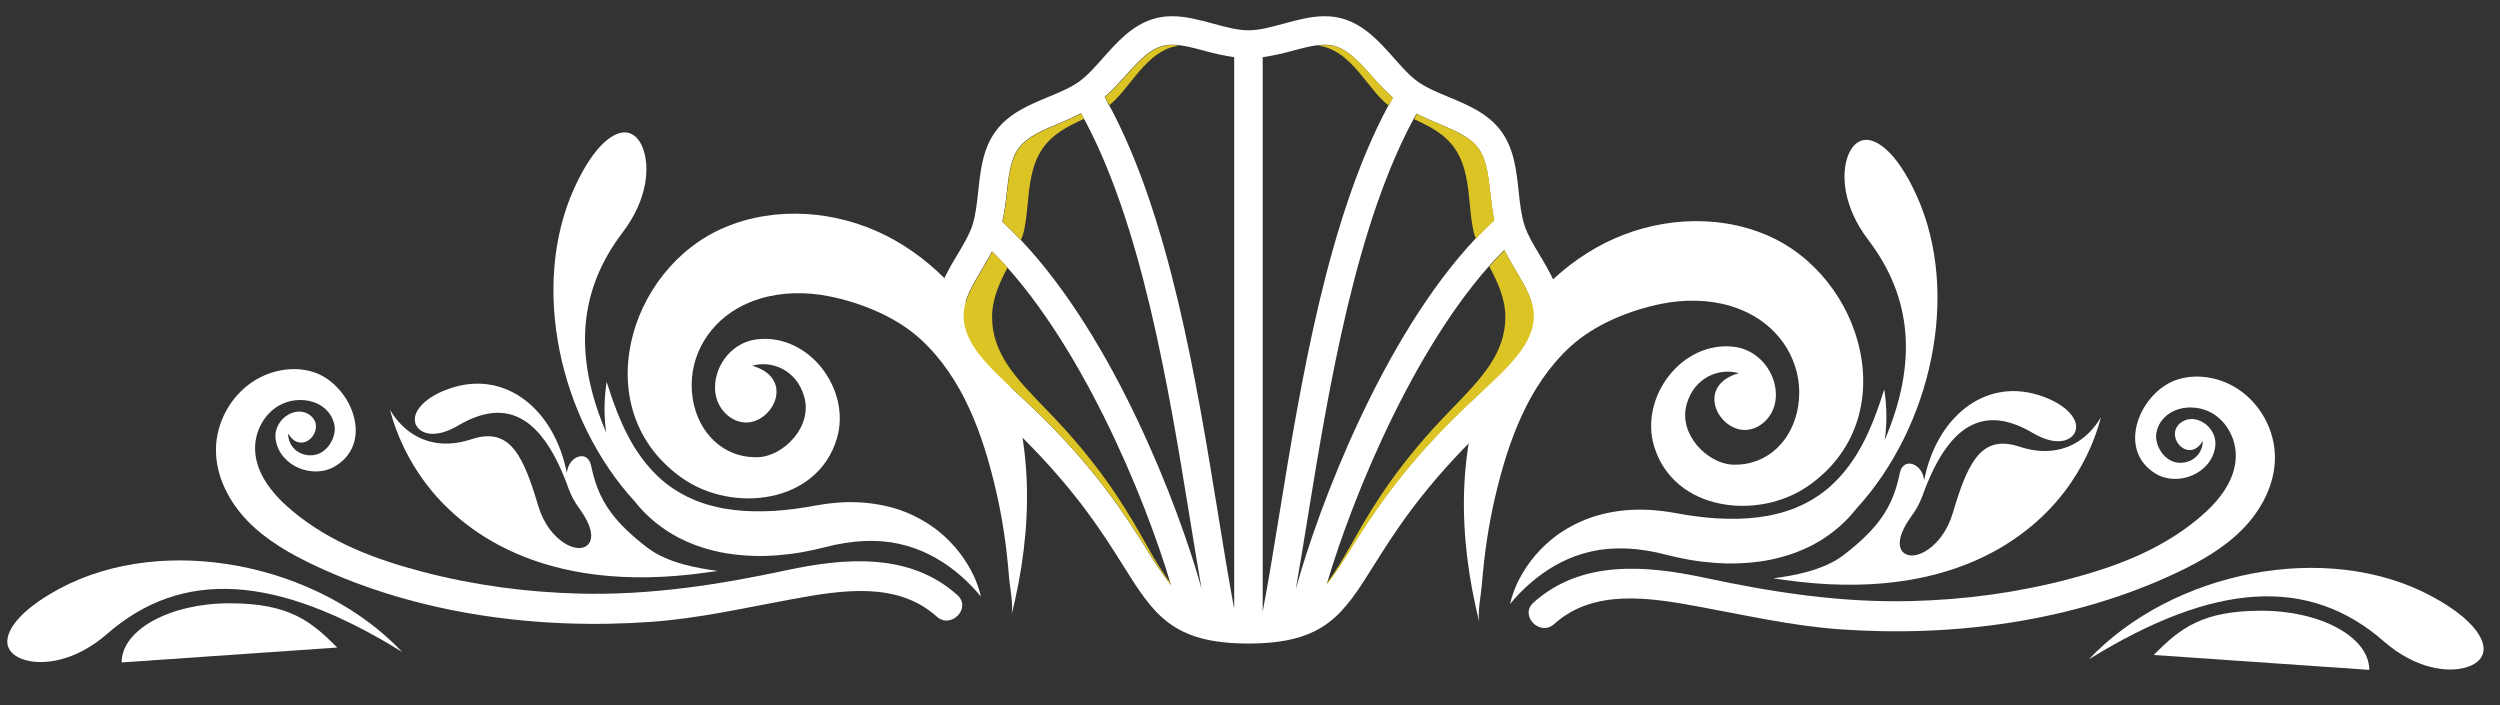 <?xml version="1.0" encoding="UTF-8"?> <!-- Generator: Adobe Illustrator 16.0.0, SVG Export Plug-In . SVG Version: 6.00 Build 0) --> <svg xmlns="http://www.w3.org/2000/svg" xmlns:xlink="http://www.w3.org/1999/xlink" id="Layer_1" x="0px" y="0px" width="171.083px" height="48.25px" viewBox="0 0 171.083 48.25" xml:space="preserve"><rect x="0" y="0" width="171.083" height="48.25" fill="#333333" stroke="none"/> <g> <g> <path fill="#FFFFFF" d="M68.136,33.47c-0.876-3.734-2.233-7.58-5.124-10.245c-1.656-1.526-4.078-2.514-6.286-2.952 c-1.552-0.308-3.199-0.293-4.704,0.161c-0.542,0.164-1.066,0.384-1.561,0.669c-2.202,1.263-3.452,3.661-3.057,6.176 c0.362,2.302,2.065,4.091,4.486,4.007c1.695-0.062,3.741-2.062,3.145-4.141c-0.533-1.866-2.258-2.497-3.563-2.118 c2.896,0.833,1.513,3.784-0.335,3.886c-1.051,0.052-2.242-0.94-2.205-2.463c0.028-1.514,1.19-3.034,2.878-3.231 c3.587-0.413,6.458,3.47,5.458,6.796c-1.34,4.468-7.107,5.104-10.521,2.745c-6.638-4.578-3.845-14.375,2.848-17.199 c3.502-1.478,7.642-1.154,11.035,0.558c3.394,1.712,6.047,4.724,7.643,8.173c2.595,5.611,2.417,11.979,0.931,17.864 c0.177-0.699-0.095-1.924-0.153-2.664C68.893,37.464,68.602,35.454,68.136,33.47z"></path> <path fill="#FFFFFF" d="M64.103,42.195c-2.718-2.448-6.57-1.798-9.876-1.195c-3.236,0.592-6.374,1.32-9.656,1.555 c-7.753,0.555-15.949-0.52-23.012-3.848c-1.66-0.781-3.288-1.702-4.573-3.012c-1.285-1.31-2.206-3.057-2.208-4.893 c-0.003-1.867,1-3.707,2.572-4.716c1.176-0.754,2.671-1.043,4.012-0.652c2.58,0.752,4.349,4.778,1.59,6.463 c-1.522,0.93-3.824,0.011-4.087-1.825c-0.122-0.863,0.482-1.64,1.23-1.85c0.751-0.217,1.399,0.245,1.51,0.774 c0.19,0.931-1.096,2.002-1.886,0.673c-0.018,0.697,0.52,1.471,1.516,1.492c1.11,0.025,1.837-1.25,1.647-2.101 c-0.379-1.678-2.422-2.084-3.79-1.306c-1.044,0.596-1.671,1.816-1.635,3.018c0.051,1.713,1.288,3.152,2.609,4.242 c2.578,2.125,5.611,3.262,8.803,4.103c3.536,0.931,7.187,1.421,10.84,1.507c4.826,0.113,9.419-0.596,14.121-1.601 c3.989-0.854,8.432-1.229,11.691,1.707C66.503,41.613,65.079,43.074,64.103,42.195z"></path> <path fill="#FFFFFF" d="M66.132,39.755c-0.331-0.313-0.744-0.671-1.241-1.027c-0.498-0.354-1.083-0.698-1.739-0.987 c-0.658-0.285-1.392-0.505-2.175-0.627c-0.787-0.116-1.625-0.129-2.491-0.043c-0.433,0.048-0.874,0.118-1.319,0.207 c-0.475,0.112-0.955,0.227-1.439,0.342c-0.263,0.059-0.558,0.112-0.837,0.168c-0.28,0.05-0.558,0.089-0.839,0.128 c-0.283,0.029-0.566,0.061-0.851,0.085c-0.287,0.015-0.572,0.042-0.862,0.046c-1.154,0.016-2.333-0.074-3.476-0.355 c-0.571-0.144-1.134-0.31-1.669-0.549c-0.272-0.104-0.53-0.244-0.791-0.367c-0.127-0.066-0.253-0.141-0.377-0.213 c-0.125-0.071-0.248-0.143-0.366-0.225c-0.875-0.568-1.627-1.262-2.212-2.011c-5.145-5.593-7.197-14.714-4.152-21.447 c1.386-3.052,2.795-3.96,3.646-3.803c0.444,0.082,0.828,0.464,1.053,1.067c0.466,1.2,0.381,3.441-1.389,5.765 c-2.994,3.932-3.384,8.397-1.12,13.699c-0.011-0.083-0.026-0.171-0.035-0.252c-0.025-0.167-0.032-0.331-0.046-0.488 c-0.012-0.157-0.025-0.308-0.029-0.453c-0.002-0.291-0.013-0.554-0.002-0.794c0.015-0.478,0.056-0.85,0.088-1.102 c0.031-0.252,0.052-0.385,0.052-0.385s0.047,0.129,0.124,0.369c0.038,0.119,0.081,0.268,0.14,0.439 c0.063,0.17,0.131,0.365,0.204,0.584c0.08,0.215,0.169,0.451,0.266,0.709c0.109,0.253,0.211,0.527,0.344,0.81 c0.069,0.14,0.135,0.286,0.203,0.435c0.072,0.146,0.153,0.293,0.231,0.445c0.077,0.152,0.167,0.301,0.255,0.455 c0.044,0.076,0.089,0.154,0.135,0.232c0.05,0.074,0.1,0.15,0.15,0.227c0.397,0.612,0.881,1.22,1.457,1.762 c0.569,0.551,1.249,1.012,1.997,1.387c0.184,0.098,0.387,0.168,0.578,0.26c0.203,0.07,0.396,0.16,0.608,0.218l0.312,0.098 l0.322,0.079c0.21,0.064,0.435,0.098,0.653,0.148c0.888,0.156,1.825,0.225,2.777,0.197c0.947-0.009,1.936-0.127,2.857-0.271 l0.382-0.069l0.191-0.034l0.095-0.017c-0.007,0.001,0.032-0.008-0.012,0.002l0.013-0.001l0.026-0.005l0.053-0.008 c0.281-0.043,0.558-0.094,0.838-0.126c0.282-0.026,0.558-0.064,0.838-0.078c0.141-0.005,0.28-0.01,0.418-0.015 c0.139-0.006,0.278-0.007,0.417,0c1.109,0.014,2.19,0.198,3.161,0.523c0.97,0.336,1.822,0.811,2.518,1.34 c0.693,0.537,1.24,1.113,1.653,1.663c0.414,0.552,0.707,1.069,0.912,1.507c0.208,0.437,0.32,0.8,0.396,1.042 c0.071,0.246,0.092,0.381,0.092,0.381s-0.083-0.107-0.247-0.297C66.712,40.334,66.458,40.071,66.132,39.755z"></path> <path fill="#FFFFFF" d="M1.666,45.15c-0.616-0.185-1.023-0.541-1.135-0.98c-0.213-0.838,0.6-2.305,3.552-3.891 c7.205-3.854,17.737-1.687,23.436,4.334c-8.602-5.324-15.064-5.705-20.192-1.231C5.125,45.302,2.894,45.536,1.666,45.15z"></path> <path fill="#FFFFFF" d="M31.355,29.12c-1.457,0.858-2.409,0.608-2.776,0.135c-0.188-0.232-0.239-0.538-0.149-0.845 c0.171-0.588,0.94-1.398,2.59-1.902c3.687-1.116,6.932,1.577,7.769,5.855c0.05-0.432,0.238-0.764,0.51-0.965 c0.289-0.213,0.717-0.289,0.979,0.061c0.076,0.098,0.129,0.219,0.164,0.365c0.221,1.02,0.515,2.11,1.403,3.293 c0.583,0.775,1.392,1.549,2.464,2.368c1.392,1.06,3.492,1.415,4.805,1.583c-0.221,0.034-0.469,0.07-0.716,0.104 c-11.536,1.646-17.026-3.121-19.273-6.106c-1.142-1.518-1.986-3.278-2.439-5.021c0.106,0.178,0.226,0.354,0.347,0.517 c1.233,1.642,3.127,2.191,5.189,1.509c1.355-0.451,2.291-0.206,3.045,0.791c0.62,0.83,1.077,2.107,1.571,3.771 c0.181,0.601,0.446,1.137,0.796,1.602c0.794,1.053,1.924,1.553,2.521,1.107c0.206-0.146,0.774-0.782-0.524-2.566 c-0.323-0.443-0.54-0.857-0.676-1.239c0.001,0.012,0.003,0.022,0.004,0.035C37.183,28.538,34.746,27.123,31.355,29.12z"></path> <path fill="#FFFFFF" d="M23.081,44.312l-14.757,1.02c0-2.235,3.304-4.047,7.379-4.047C19.777,41.285,21.259,42.49,23.081,44.312z"></path> </g> <g> <path fill="#FFFFFF" d="M102.188,24.804c1.596-3.45,4.25-6.462,7.643-8.174c3.395-1.712,7.533-2.036,11.036-0.558 c6.692,2.824,9.484,12.621,2.847,17.199c-3.412,2.359-9.18,1.723-10.521-2.744c-0.999-3.326,1.871-7.21,5.458-6.797 c1.689,0.197,2.852,1.717,2.879,3.23c0.037,1.522-1.153,2.516-2.205,2.463c-1.85-0.102-3.232-3.053-0.336-3.886 c-1.305-0.378-3.029,0.252-3.563,2.118c-0.596,2.08,1.449,4.079,3.145,4.142c2.421,0.083,4.123-1.706,4.485-4.007 c0.396-2.516-0.854-4.914-3.056-6.177c-0.494-0.284-1.02-0.505-1.561-0.668c-1.506-0.455-3.152-0.469-4.705-0.162 c-2.209,0.438-4.631,1.426-6.285,2.952c-2.891,2.664-4.248,6.511-5.125,10.244c-0.465,1.984-0.756,3.994-0.914,6.024 c-0.059,0.739-0.33,1.964-0.154,2.663C99.772,36.784,99.593,30.415,102.188,24.804z"></path> <path fill="#FFFFFF" d="M125.89,43.064c-3.281-0.234-6.419-0.963-9.655-1.554c-3.307-0.604-7.158-1.254-9.877,1.194 c-0.976,0.88-2.399-0.582-1.42-1.464c3.26-2.937,7.703-2.56,11.691-1.707c4.701,1.005,9.295,1.714,14.121,1.601 c3.653-0.086,7.304-0.575,10.84-1.506c3.191-0.841,6.225-1.979,8.803-4.104c1.32-1.09,2.559-2.529,2.608-4.242 c0.037-1.2-0.591-2.422-1.635-3.017c-1.366-0.779-3.411-0.372-3.789,1.306c-0.19,0.85,0.537,2.126,1.647,2.101 c0.996-0.021,1.533-0.796,1.516-1.493c-0.791,1.329-2.076,0.259-1.887-0.673c0.111-0.528,0.76-0.991,1.511-0.774 c0.747,0.211,1.353,0.986,1.229,1.85c-0.262,1.836-2.564,2.755-4.086,1.826c-2.76-1.686-0.99-5.711,1.59-6.463 c1.341-0.391,2.836-0.103,4.012,0.651c1.572,1.009,2.576,2.849,2.572,4.716c-0.002,1.836-0.923,3.584-2.208,4.893 c-1.285,1.311-2.911,2.23-4.572,3.013C141.838,42.544,133.644,43.619,125.89,43.064z"></path> <path fill="#FFFFFF" d="M103.588,41.036c-0.162,0.189-0.246,0.297-0.246,0.297s0.021-0.134,0.093-0.38 c0.075-0.243,0.188-0.605,0.396-1.042c0.205-0.438,0.498-0.955,0.912-1.508c0.414-0.55,0.961-1.126,1.653-1.663 c0.696-0.529,1.548-1.004,2.519-1.339c0.971-0.326,2.053-0.511,3.16-0.524c0.14-0.006,0.278-0.006,0.417,0.001 c0.14,0.005,0.278,0.009,0.419,0.015c0.281,0.013,0.557,0.051,0.839,0.078c0.28,0.032,0.556,0.082,0.838,0.125l0.052,0.009 l0.027,0.004l0.013,0.002c-0.045-0.01-0.005-0.002-0.013-0.003l0.096,0.018l0.189,0.033l0.383,0.07 c0.922,0.143,1.91,0.262,2.857,0.27c0.952,0.027,1.89-0.041,2.777-0.197c0.219-0.05,0.441-0.084,0.652-0.147l0.322-0.08 l0.311-0.098c0.213-0.058,0.405-0.147,0.608-0.218c0.19-0.092,0.394-0.162,0.579-0.26c0.747-0.375,1.428-0.836,1.996-1.387 c0.576-0.541,1.059-1.148,1.457-1.762c0.05-0.076,0.1-0.152,0.15-0.227c0.045-0.078,0.09-0.156,0.134-0.232 c0.089-0.154,0.18-0.303,0.256-0.455c0.078-0.151,0.159-0.299,0.231-0.445c0.068-0.148,0.134-0.294,0.202-0.435 c0.132-0.282,0.235-0.556,0.345-0.81c0.097-0.258,0.186-0.494,0.266-0.709c0.072-0.218,0.141-0.414,0.205-0.584 c0.058-0.172,0.101-0.32,0.139-0.439c0.076-0.24,0.124-0.369,0.124-0.369s0.021,0.133,0.052,0.385 c0.032,0.253,0.073,0.625,0.088,1.102c0.012,0.24,0,0.504-0.002,0.795c-0.004,0.146-0.016,0.295-0.028,0.453 c-0.015,0.156-0.021,0.32-0.046,0.487c-0.01,0.082-0.023,0.169-0.036,0.253c2.265-5.303,1.874-9.768-1.12-13.7 c-1.771-2.324-1.854-4.565-1.389-5.765c0.226-0.603,0.608-0.985,1.053-1.067c0.853-0.157,2.262,0.75,3.646,3.803 c3.046,6.733,0.993,15.855-4.152,21.447c-0.584,0.749-1.337,1.442-2.212,2.011c-0.117,0.082-0.241,0.153-0.366,0.225 c-0.123,0.073-0.248,0.146-0.376,0.214c-0.261,0.122-0.519,0.263-0.79,0.366c-0.535,0.239-1.099,0.406-1.67,0.549 c-1.142,0.282-2.32,0.371-3.475,0.355c-0.291-0.004-0.576-0.03-0.863-0.046c-0.285-0.023-0.568-0.056-0.851-0.085 c-0.28-0.039-0.559-0.078-0.839-0.128c-0.279-0.056-0.574-0.109-0.837-0.167c-0.485-0.115-0.966-0.229-1.44-0.343 c-0.445-0.089-0.885-0.159-1.318-0.207c-0.867-0.086-1.705-0.073-2.49,0.043c-0.785,0.123-1.518,0.342-2.176,0.628 c-0.656,0.288-1.242,0.633-1.738,0.987c-0.498,0.355-0.91,0.714-1.242,1.026C104.003,40.581,103.749,40.845,103.588,41.036z"></path> <path fill="#FFFFFF" d="M166.378,40.789c2.953,1.586,3.766,3.053,3.552,3.892c-0.111,0.438-0.519,0.795-1.135,0.98 c-1.228,0.386-3.459,0.151-5.66-1.77c-5.127-4.473-11.591-4.093-20.191,1.232C148.641,39.103,159.174,36.935,166.378,40.789z"></path> <path fill="#FFFFFF" d="M130.307,37.851c0.598,0.446,1.728-0.055,2.521-1.106c0.35-0.466,0.616-1.001,0.797-1.603 c0.493-1.664,0.95-2.941,1.57-3.771c0.755-0.997,1.69-1.243,3.045-0.792c2.063,0.684,3.955,0.133,5.189-1.508 c0.121-0.164,0.24-0.34,0.348-0.518c-0.454,1.742-1.299,3.504-2.439,5.021c-2.248,2.984-7.738,7.751-19.273,6.106 c-0.247-0.034-0.495-0.07-0.716-0.104c1.313-0.169,3.413-0.524,4.805-1.584c1.071-0.819,1.881-1.593,2.463-2.368 c0.89-1.182,1.183-2.272,1.403-3.292c0.035-0.147,0.088-0.269,0.164-0.366c0.263-0.35,0.69-0.272,0.979-0.061 c0.272,0.201,0.461,0.533,0.511,0.965c0.837-4.277,4.083-6.971,7.769-5.854c1.65,0.503,2.419,1.313,2.59,1.901 c0.09,0.307,0.038,0.613-0.148,0.846c-0.367,0.473-1.32,0.723-2.777-0.135c-3.39-1.998-5.828-0.583-7.602,4.45 c0.001-0.012,0.002-0.022,0.003-0.034c-0.136,0.381-0.353,0.796-0.675,1.238C129.534,37.069,130.102,37.705,130.307,37.851z"></path> <path fill="#FFFFFF" d="M162.137,45.841l-14.757-1.02c1.821-1.822,3.304-3.027,7.379-3.027S162.137,43.607,162.137,45.841z"></path> </g> <path fill="#FFFFFF" d="M85.434,44.039c-5.228-0.002-6.484-2.006-8.566-5.324c-1.325-2.112-3.141-5.006-6.758-8.626 c-0.603-0.603-1.204-1.163-1.782-1.699c-2.338-2.177-4.357-4.056-4.357-6.798c0-1.574,0.815-2.941,1.535-4.146 c0.421-0.703,0.818-1.367,1.031-2.009c0.226-0.683,0.313-1.482,0.404-2.329c0.154-1.446,0.314-2.942,1.212-4.15 c0.899-1.207,2.266-1.775,3.588-2.324c0.78-0.324,1.515-0.629,2.094-1.042c0.562-0.4,1.088-0.993,1.643-1.619 c0.962-1.084,1.955-2.204,3.405-2.666c0.441-0.14,0.885-0.197,1.328-0.197c0.944,0,1.887,0.257,2.809,0.507 c0.859,0.235,1.669,0.455,2.414,0.455c0.745,0,1.555-0.22,2.414-0.455c0.921-0.25,1.863-0.507,2.809-0.507 c0.443,0,0.887,0.057,1.328,0.197c1.451,0.462,2.443,1.582,3.406,2.666c0.554,0.626,1.08,1.219,1.643,1.619 c0.579,0.413,1.314,0.718,2.094,1.042c1.322,0.548,2.688,1.117,3.588,2.323c0.898,1.208,1.058,2.704,1.212,4.15 c0.092,0.846,0.178,1.646,0.404,2.329c0.214,0.642,0.61,1.306,1.03,2.009c0.721,1.204,1.537,2.571,1.537,4.146 c0,2.742-2.021,4.621-4.358,6.798c-0.578,0.536-1.18,1.097-1.781,1.699c-3.617,3.62-5.433,6.514-6.758,8.626 C91.918,42.033,90.663,44.037,85.434,44.039 M90.659,3.062c-0.689,0-1.479,0.214-2.298,0.438c-0.634,0.171-1.288,0.316-1.951,0.414 v37.945c0.38-2.002,0.751-4.27,1.141-6.672c1.479-9.1,3.32-20.287,7.471-27.989c0.008,0.004,0.015,0.009,0.021,0.015 c0.094-0.175,0.174-0.372,0.27-0.542l0,0l0,0c-0.49-0.439-0.951-0.917-1.384-1.405c-0.821-0.926-1.597-1.801-2.534-2.1l0,0 c-0.002,0-0.004-0.001-0.005-0.001C91.163,3.093,90.917,3.062,90.659,3.062 M75.89,7.17c4.15,7.699,5.991,18.911,7.47,28.029 c0.375,2.319,0.733,4.515,1.1,6.466V3.914c-0.663-0.097-1.317-0.242-1.952-0.414c-0.819-0.224-1.608-0.439-2.296-0.439 c-0.261,0-0.508,0.032-0.737,0.104c-0.938,0.299-1.713,1.174-2.534,2.1c-0.421,0.475-0.87,0.94-1.345,1.371l0,0l0,0 c0.098,0.172,0.178,0.372,0.273,0.548C75.875,7.18,75.882,7.175,75.89,7.17 M96.934,7.777c-4.13,7.409-5.978,18.625-7.457,27.723 c-0.272,1.688-0.538,3.307-0.805,4.829c1.547-5.627,5.951-17.263,12.315-24.015c0.001,0,0.001,0.001,0.001,0.002 c0.412-0.438,0.832-0.857,1.26-1.25l0,0l0,0c-0.113-0.582-0.197-1.17-0.261-1.751c-0.132-1.241-0.258-2.414-0.839-3.194 c-0.577-0.775-1.642-1.217-2.771-1.686C97.895,8.234,97.409,8.018,96.934,7.777 M82.223,40.268L82.223,40.268L82.223,40.268 c-0.261-1.501-0.521-3.095-0.79-4.756c-1.479-9.116-3.328-20.356-7.454-27.76c-0.489,0.25-0.99,0.476-1.489,0.683 c-1.128,0.469-2.193,0.911-2.771,1.687c-0.581,0.78-0.707,1.953-0.838,3.193c-0.067,0.618-0.159,1.245-0.287,1.862l0,0l0,0 c0.424,0.39,0.84,0.803,1.249,1.233c0-0.001,0-0.001,0.001-0.003C76.251,23.161,80.66,34.654,82.223,40.268 M65.921,21.59 L65.921,21.59c0,1.892,1.648,3.427,3.736,5.37c0.593,0.552,1.212,1.129,1.832,1.748c3.773,3.775,5.656,6.777,7.032,8.97 c0.61,0.972,1.106,1.74,1.615,2.366l0,0l0,0l0,0l0,0c-1.788-6.064-6.314-16.959-12.25-22.846c-0.22,0.425-0.462,0.841-0.705,1.247 C66.533,19.53,65.921,20.554,65.921,21.59L65.921,21.59 M90.797,39.966L90.797,39.966L90.797,39.966L90.797,39.966 c0.486-0.612,0.965-1.356,1.55-2.288c1.376-2.192,3.259-5.194,7.032-8.97c0.619-0.619,1.238-1.196,1.831-1.748 c2.089-1.943,3.737-3.478,3.737-5.37l0,0l0,0c0-1.037-0.612-2.061-1.26-3.145c-0.262-0.435-0.514-0.883-0.747-1.342 c-5.848,5.834-10.343,16.736-12.142,22.86C90.797,39.964,90.797,39.965,90.797,39.966"></path> <g> <path fill="#DCC425" d="M80.154,40.061c-0.508-0.626-1.004-1.394-1.614-2.366c-1.376-2.193-3.258-5.195-7.031-8.971 c-0.62-0.618-1.239-1.195-1.831-1.747c-2.089-1.942-3.738-3.478-3.738-5.371c0-1.036,0.612-2.06,1.261-3.145 c0.242-0.405,0.484-0.821,0.704-1.247c0.352,0.35,0.699,0.719,1.041,1.101c-0.529,1-1.054,2.112-1.054,3.381 c0,2.493,1.652,4.202,3.565,6.179c0.473,0.488,0.965,0.998,1.458,1.546c2.958,3.29,4.445,5.921,5.528,7.843 c0.576,1.02,1.081,1.889,1.654,2.611C80.115,39.936,80.137,40.002,80.154,40.061"></path> <path fill="#DCC425" d="M69.863,16.425c-0.41-0.43-0.826-0.842-1.25-1.231c0.127-0.618,0.22-1.245,0.286-1.863 c0.131-1.24,0.258-2.413,0.838-3.192c0.578-0.776,1.643-1.219,2.771-1.688c0.5-0.208,1-0.433,1.49-0.683 c0.063,0.115,0.116,0.249,0.179,0.367c-1.059,0.489-2.144,1.005-2.863,2.078c-0.735,1.098-0.866,2.458-0.992,3.772 c-0.075,0.769-0.145,1.497-0.331,2.116C69.96,16.208,69.903,16.318,69.863,16.425"></path> <path fill="#DCC425" d="M75.909,7.187c-0.097-0.181-0.196-0.359-0.295-0.535c0.475-0.43,0.923-0.895,1.345-1.37 c0.821-0.927,1.597-1.801,2.534-2.1c0.229-0.072,0.477-0.104,0.738-0.104c0.146,0,0.312,0.041,0.466,0.058 c-0.201,0.028-0.403,0.05-0.604,0.122c-1.187,0.419-1.998,1.438-2.786,2.424c-0.454,0.569-0.884,1.108-1.344,1.472 C75.947,7.166,75.927,7.176,75.909,7.187"></path> <path fill="#DCC425" d="M101.006,16.331c-0.027-0.075-0.069-0.153-0.092-0.229c-0.186-0.62-0.256-1.348-0.33-2.116 c-0.127-1.315-0.258-2.674-0.992-3.774c-0.709-1.057-1.772-1.573-2.817-2.055c0.063-0.116,0.114-0.25,0.179-0.363 c0.475,0.24,0.961,0.456,1.443,0.657c1.129,0.468,2.194,0.912,2.771,1.687c0.581,0.78,0.707,1.953,0.838,3.193 c0.064,0.582,0.148,1.169,0.262,1.752C101.839,15.477,101.419,15.893,101.006,16.331"></path> <path fill="#DCC425" d="M95.042,7.214c-0.032-0.021-0.068-0.039-0.098-0.061C94.484,6.79,94.053,6.25,93.6,5.682 c-0.787-0.986-1.6-2.004-2.786-2.424c-0.222-0.078-0.442-0.107-0.663-0.134c0.192-0.023,0.38-0.039,0.561-0.039 c0.248,0,0.482,0.027,0.697,0.096c0.002,0.001,0.004,0.001,0.005,0.001l0,0c0.938,0.298,1.713,1.173,2.535,2.1 c0.433,0.489,0.894,0.966,1.384,1.405C95.235,6.861,95.137,7.037,95.042,7.214"></path> <path fill="#DCC425" d="M90.817,39.982L90.817,39.982c0,0,0,0,0.001-0.002c0.018-0.062,0.04-0.131,0.059-0.193 c0.545-0.706,1.032-1.543,1.587-2.521c1.084-1.922,2.568-4.553,5.528-7.843c0.493-0.548,0.985-1.058,1.458-1.546 c1.912-1.978,3.565-3.686,3.565-6.179c0-1.304-0.554-2.444-1.099-3.465c0.344-0.387,0.691-0.759,1.045-1.111 c0.231,0.459,0.485,0.906,0.746,1.341c0.646,1.084,1.259,2.108,1.259,3.145c0,1.893-1.648,3.428-3.737,5.371 c-0.592,0.552-1.212,1.129-1.83,1.747c-3.773,3.775-5.656,6.777-7.032,8.971C91.784,38.626,91.302,39.37,90.817,39.982"></path> </g> </g> </svg> 